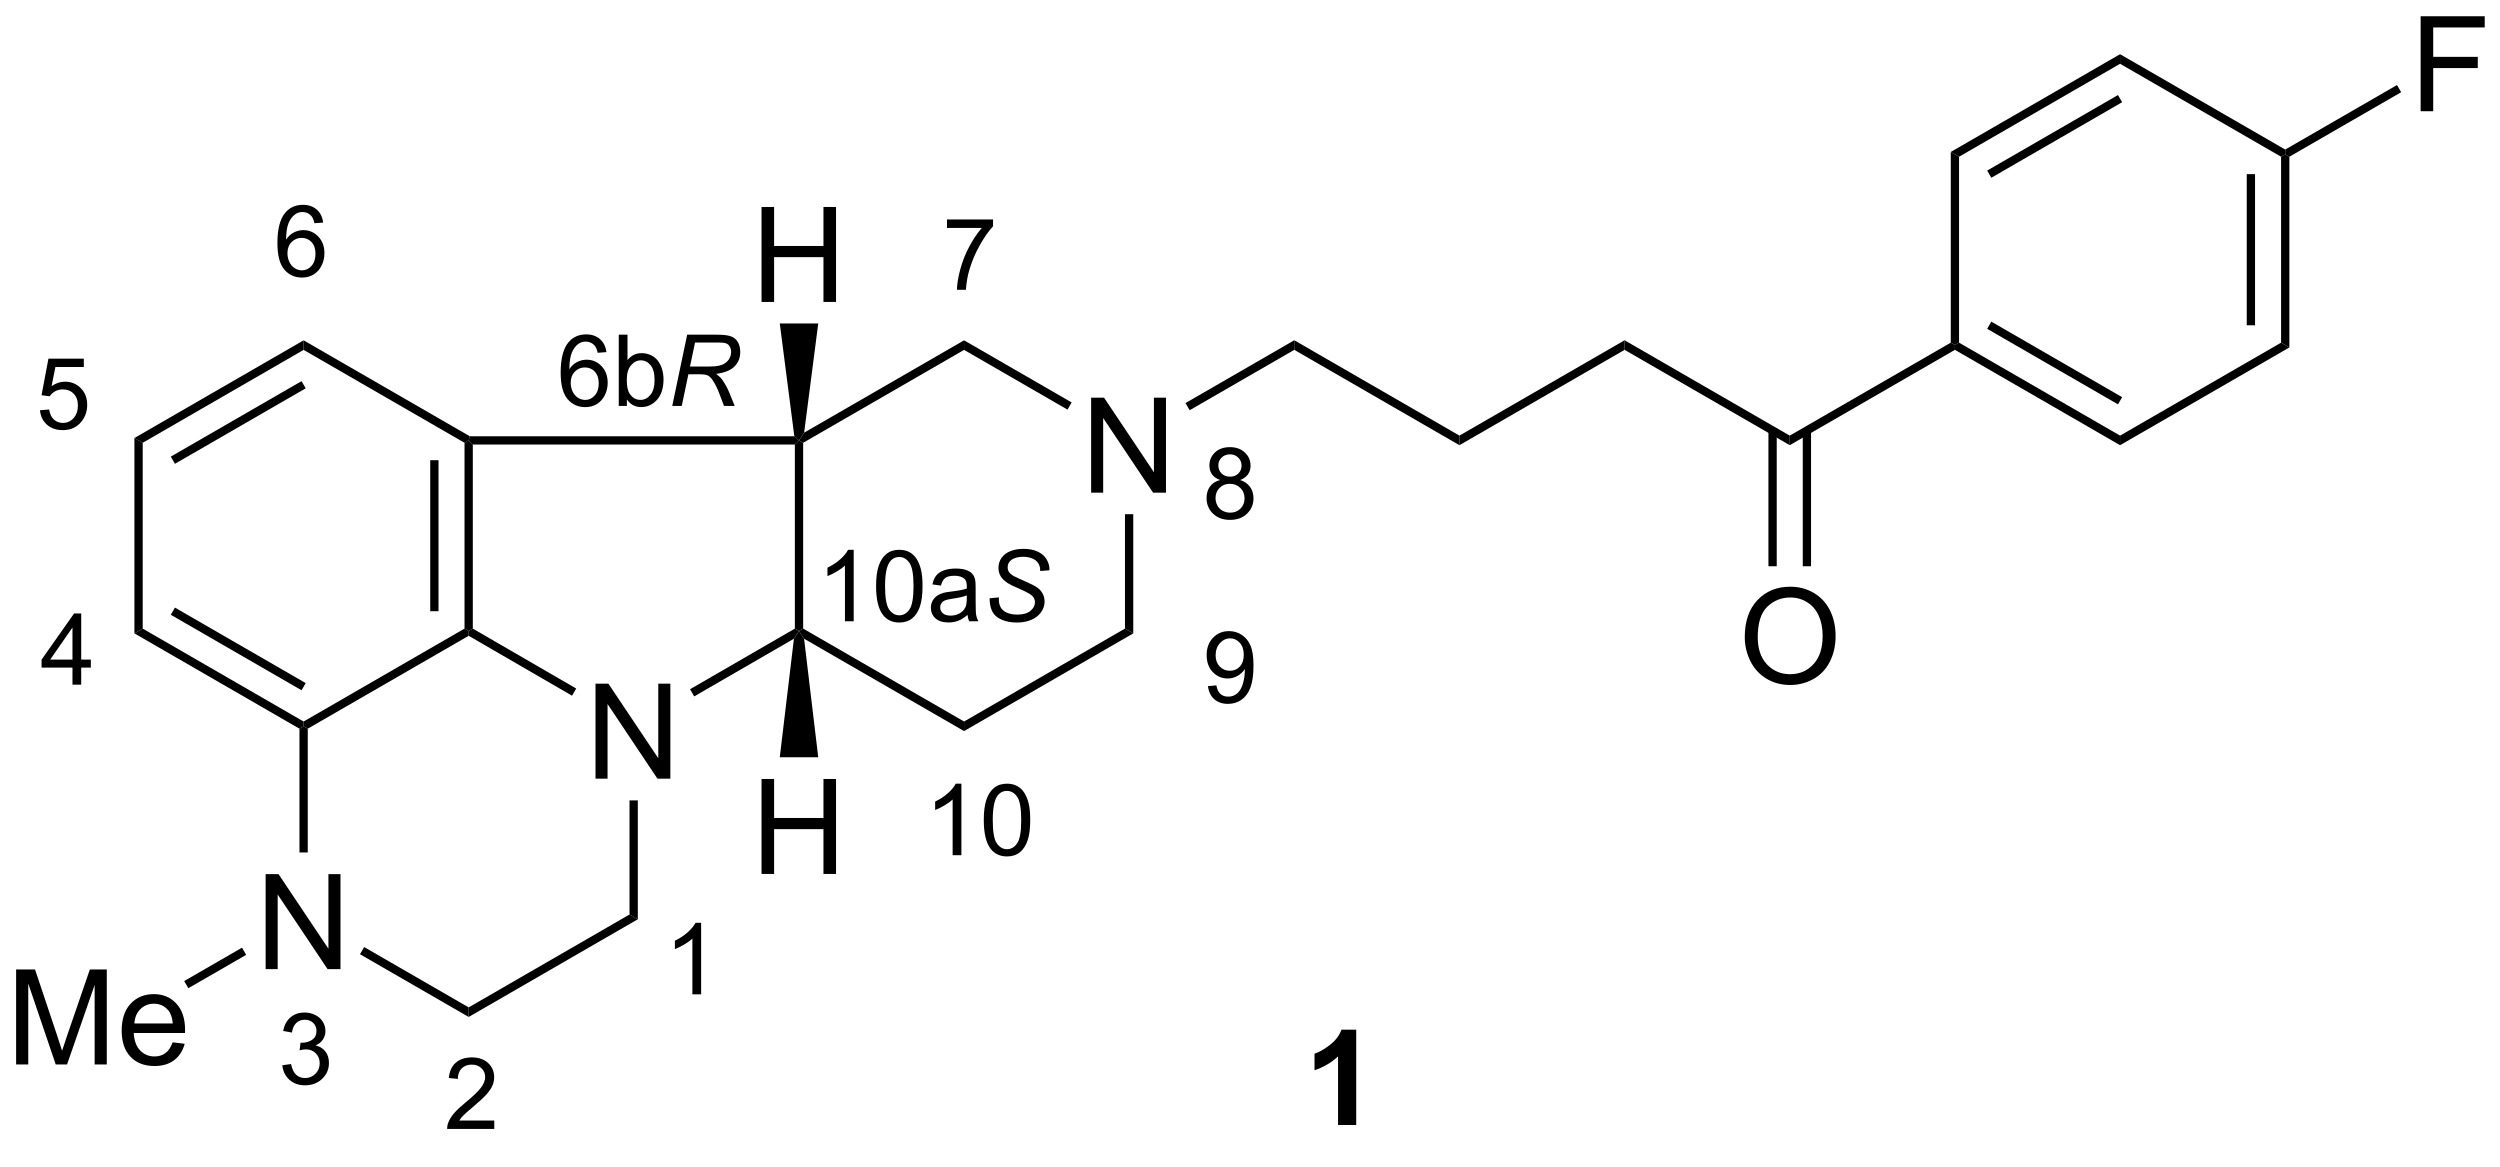<?xml version="1.0" encoding="UTF-8"?>
<!DOCTYPE svg PUBLIC '-//W3C//DTD SVG 1.0//EN'
          'http://www.w3.org/TR/2001/REC-SVG-20010904/DTD/svg10.dtd'>
<svg stroke-dasharray="none" shape-rendering="auto" xmlns="http://www.w3.org/2000/svg" font-family="'Dialog'" text-rendering="auto" width="90" fill-opacity="1" color-interpolation="auto" color-rendering="auto" preserveAspectRatio="xMidYMid meet" font-size="12px" viewBox="0 0 90 42" fill="black" xmlns:xlink="http://www.w3.org/1999/xlink" stroke="black" image-rendering="auto" stroke-miterlimit="10" stroke-linecap="square" stroke-linejoin="miter" font-style="normal" stroke-width="1" height="42" stroke-dashoffset="0" font-weight="normal" stroke-opacity="1"
><!--Generated by the Batik Graphics2D SVG Generator--><defs id="genericDefs"
  /><g
  ><defs id="defs1"
    ><clipPath clipPathUnits="userSpaceOnUse" id="clipPath1"
      ><path d="M2.201 1.596 L157.319 1.596 L157.319 72.61 L2.201 72.61 L2.201 1.596 Z"
      /></clipPath
      ><clipPath clipPathUnits="userSpaceOnUse" id="clipPath2"
      ><path d="M0.29 22.705 L0.29 91.745 L151.095 91.745 L151.095 22.705 Z"
      /></clipPath
    ></defs
    ><g transform="scale(0.58,0.58) translate(-2.201,-1.596) matrix(1.029,0,0,1.029,1.903,-21.759)"
    ><path d="M36.211 69.664 L36.211 63.937 L36.989 63.937 L39.997 68.432 L39.997 63.937 L40.724 63.937 L40.724 69.664 L39.945 69.664 L36.937 65.164 L36.937 69.664 L36.211 69.664 Z" stroke="none" clip-path="url(#clipPath2)"
    /></g
    ><g transform="matrix(0.597,0,0,0.597,-0.173,-13.55)"
    ><path d="M28.301 49.398 L28.551 49.254 L28.801 49.504 L28.801 60.603 L28.551 60.747 L28.301 60.602 ZM26.233 50.448 L26.233 59.553 L26.733 59.553 L26.733 50.448 Z" stroke="none" clip-path="url(#clipPath2)"
    /></g
    ><g transform="matrix(0.597,0,0,0.597,-0.173,-13.55)"
    ><path d="M28.551 61.036 L28.551 60.747 L28.801 60.603 L35.036 64.216 L34.785 64.649 Z" stroke="none" clip-path="url(#clipPath2)"
    /></g
    ><g transform="matrix(0.597,0,0,0.597,-0.173,-13.55)"
    ><path d="M42.151 64.691 L41.901 64.258 L48.221 60.603 L48.471 60.747 L48.165 61.212 Z" stroke="none" clip-path="url(#clipPath2)"
    /></g
    ><g transform="matrix(0.597,0,0,0.597,-0.173,-13.55)"
    ><path d="M48.721 60.602 L48.471 60.747 L48.221 60.603 L48.221 49.504 L48.471 49.254 L48.721 49.398 Z" stroke="none" clip-path="url(#clipPath2)"
    /></g
    ><g transform="matrix(0.597,0,0,0.597,-0.173,-13.55)"
    ><path d="M28.801 49.504 L28.551 49.254 L28.618 49.004 L48.189 49.004 L48.471 49.254 L48.221 49.504 Z" stroke="none" clip-path="url(#clipPath2)"
    /></g
    ><g transform="matrix(0.597,0,0,0.597,-0.173,-13.55)"
    ><path d="M28.618 49.004 L28.551 49.254 L28.301 49.398 L18.598 43.796 L18.598 43.219 Z" stroke="none" clip-path="url(#clipPath2)"
    /></g
    ><g transform="matrix(0.597,0,0,0.597,-0.173,-13.55)"
    ><path d="M18.598 43.219 L18.598 43.796 L8.895 49.398 L8.395 49.11 ZM18.473 45.68 L10.589 50.232 L10.839 50.665 L18.723 46.113 Z" stroke="none" clip-path="url(#clipPath2)"
    /></g
    ><g transform="matrix(0.597,0,0,0.597,-0.173,-13.55)"
    ><path d="M8.395 49.11 L8.895 49.398 L8.895 60.602 L8.395 60.891 Z" stroke="none" clip-path="url(#clipPath2)"
    /></g
    ><g transform="matrix(0.597,0,0,0.597,-0.173,-13.55)"
    ><path d="M8.395 60.891 L8.895 60.602 L18.598 66.205 L18.598 66.493 L18.348 66.638 ZM10.589 59.769 L18.473 64.321 L18.723 63.888 L10.839 59.336 Z" stroke="none" clip-path="url(#clipPath2)"
    /></g
    ><g transform="matrix(0.597,0,0,0.597,-0.173,-13.55)"
    ><path d="M18.848 66.638 L18.598 66.493 L18.598 66.205 L28.301 60.602 L28.551 60.747 L28.551 61.036 Z" stroke="none" clip-path="url(#clipPath2)"
    /></g
    ><g transform="matrix(0.597,0,0,0.597,-0.173,-13.55)"
    ><path d="M66.087 52.404 L66.087 46.677 L66.865 46.677 L69.873 51.172 L69.873 46.677 L70.6 46.677 L70.6 52.404 L69.821 52.404 L66.813 47.904 L66.813 52.404 L66.087 52.404 Z" stroke="none" clip-path="url(#clipPath2)"
    /></g
    ><g transform="matrix(0.597,0,0,0.597,-0.173,-13.55)"
    ><path d="M48.777 61.212 L48.471 60.747 L48.721 60.602 L58.424 66.205 L58.424 66.782 Z" stroke="none" clip-path="url(#clipPath2)"
    /></g
    ><g transform="matrix(0.597,0,0,0.597,-0.173,-13.55)"
    ><path d="M58.424 66.782 L58.424 66.205 L68.127 60.602 L68.627 60.891 Z" stroke="none" clip-path="url(#clipPath2)"
    /></g
    ><g transform="matrix(0.597,0,0,0.597,-0.173,-13.55)"
    ><path d="M68.627 60.891 L68.127 60.602 L68.127 53.704 L68.627 53.704 Z" stroke="none" clip-path="url(#clipPath2)"
    /></g
    ><g transform="matrix(0.597,0,0,0.597,-0.173,-13.55)"
    ><path d="M64.912 46.965 L64.662 47.398 L58.424 43.796 L58.424 43.219 Z" stroke="none" clip-path="url(#clipPath2)"
    /></g
    ><g transform="matrix(0.597,0,0,0.597,-0.173,-13.55)"
    ><path d="M58.424 43.219 L58.424 43.796 L48.721 49.398 L48.471 49.254 L48.781 48.786 Z" stroke="none" clip-path="url(#clipPath2)"
    /></g
    ><g transform="matrix(0.597,0,0,0.597,-0.173,-13.55)"
    ><path d="M16.308 81.136 L16.308 75.409 L17.086 75.409 L20.094 79.904 L20.094 75.409 L20.821 75.409 L20.821 81.136 L20.042 81.136 L17.034 76.636 L17.034 81.136 L16.308 81.136 Z" stroke="none" clip-path="url(#clipPath2)"
    /></g
    ><g transform="matrix(0.597,0,0,0.597,-0.173,-13.55)"
    ><path d="M18.348 66.638 L18.598 66.493 L18.848 66.638 L18.848 74.102 L18.348 74.102 Z" stroke="none" clip-path="url(#clipPath2)"
    /></g
    ><g transform="matrix(0.597,0,0,0.597,-0.173,-13.55)"
    ><path d="M21.998 80.238 L22.248 79.805 L28.551 83.444 L28.552 84.021 Z" stroke="none" clip-path="url(#clipPath2)"
    /></g
    ><g transform="matrix(0.597,0,0,0.597,-0.173,-13.55)"
    ><path d="M28.552 84.021 L28.551 83.444 L38.251 77.842 L38.751 78.13 Z" stroke="none" clip-path="url(#clipPath2)"
    /></g
    ><g transform="matrix(0.597,0,0,0.597,-0.173,-13.55)"
    ><path d="M38.751 78.13 L38.251 77.842 L38.251 70.964 L38.751 70.964 Z" stroke="none" clip-path="url(#clipPath2)"
    /></g
    ><g transform="matrix(0.597,0,0,0.597,-0.173,-13.55)"
    ><path d="M46.212 40.904 L46.212 35.177 L46.969 35.177 L46.969 37.529 L49.946 37.529 L49.946 35.177 L50.704 35.177 L50.704 40.904 L49.946 40.904 L49.946 38.203 L46.969 38.203 L46.969 40.904 L46.212 40.904 Z" stroke="none" clip-path="url(#clipPath2)"
    /></g
    ><g transform="matrix(0.597,0,0,0.597,-0.173,-13.55)"
    ><path d="M48.781 48.786 L48.471 49.254 L48.189 49.004 L47.311 42.204 L49.631 42.204 Z" stroke="none" clip-path="url(#clipPath2)"
    /></g
    ><g transform="matrix(0.597,0,0,0.597,-0.173,-13.55)"
    ><path d="M46.212 75.397 L46.212 69.67 L46.969 69.67 L46.969 72.022 L49.946 72.022 L49.946 69.67 L50.704 69.67 L50.704 75.397 L49.946 75.397 L49.946 72.696 L46.969 72.696 L46.969 75.397 L46.212 75.397 Z" stroke="none" clip-path="url(#clipPath2)"
    /></g
    ><g transform="matrix(0.597,0,0,0.597,-0.173,-13.55)"
    ><path d="M48.165 61.212 L48.471 60.747 L48.777 61.212 L49.631 68.362 L47.311 68.362 Z" stroke="none" clip-path="url(#clipPath2)"
    /></g
    ><g transform="matrix(0.597,0,0,0.597,-0.173,-13.55)"
    ><path d="M1.262 86.886 L1.262 81.159 L2.403 81.159 L3.76 85.214 Q3.947 85.779 4.033 86.061 Q4.13 85.748 4.338 85.144 L5.708 81.159 L6.729 81.159 L6.729 86.886 L5.997 86.886 L5.997 82.092 L4.333 86.886 L3.651 86.886 L1.994 82.011 L1.994 86.886 L1.262 86.886 ZM10.7 85.55 L11.427 85.639 Q11.255 86.277 10.789 86.628 Q10.325 86.98 9.604 86.98 Q8.692 86.98 8.158 86.42 Q7.627 85.858 7.627 84.847 Q7.627 83.8 8.166 83.222 Q8.705 82.644 9.565 82.644 Q10.395 82.644 10.921 83.212 Q11.45 83.777 11.45 84.803 Q11.45 84.865 11.447 84.99 L8.354 84.99 Q8.393 85.675 8.739 86.04 Q9.088 86.402 9.606 86.402 Q9.994 86.402 10.268 86.199 Q10.541 85.996 10.7 85.55 ZM8.393 84.412 L10.708 84.412 Q10.661 83.889 10.442 83.628 Q10.106 83.222 9.572 83.222 Q9.088 83.222 8.757 83.548 Q8.427 83.871 8.393 84.412 Z" stroke="none" clip-path="url(#clipPath2)"
    /></g
    ><g transform="matrix(0.597,0,0,0.597,-0.173,-13.55)"
    ><path d="M14.883 79.843 L15.133 80.276 L11.646 82.288 L11.396 81.856 Z" stroke="none" clip-path="url(#clipPath2)"
    /></g
    ><g transform="matrix(0.597,0,0,0.597,-0.173,-13.55)"
    ><path d="M82.072 90.538 L80.976 90.538 L80.976 86.4 Q80.374 86.963 79.557 87.234 L79.557 86.236 Q79.986 86.096 80.489 85.705 Q80.994 85.312 81.182 84.788 L82.072 84.788 L82.072 90.538 Z" stroke="none" clip-path="url(#clipPath2)"
    /></g
    ><g transform="matrix(0.597,0,0,0.597,-0.173,-13.55)"
    ><path d="M72.027 47.435 L71.777 47.002 L78.336 43.215 L78.336 43.793 Z" stroke="none" clip-path="url(#clipPath2)"
    /></g
    ><g transform="matrix(0.597,0,0,0.597,-0.173,-13.55)"
    ><path d="M78.336 43.793 L78.336 43.215 L88.296 48.965 L88.296 49.543 Z" stroke="none" clip-path="url(#clipPath2)"
    /></g
    ><g transform="matrix(0.597,0,0,0.597,-0.173,-13.55)"
    ><path d="M88.296 49.543 L88.296 48.965 L98.255 43.215 L98.255 43.793 Z" stroke="none" clip-path="url(#clipPath2)"
    /></g
    ><g transform="matrix(0.597,0,0,0.597,-0.173,-13.55)"
    ><path d="M98.255 43.793 L98.255 43.215 L108.214 48.965 L108.214 49.543 Z" stroke="none" clip-path="url(#clipPath2)"
    /></g
    ><g transform="matrix(0.597,0,0,0.597,-0.173,-13.55)"
    ><path d="M105.502 61.115 Q105.502 59.688 106.268 58.883 Q107.034 58.076 108.245 58.076 Q109.036 58.076 109.672 58.456 Q110.31 58.834 110.643 59.511 Q110.979 60.188 110.979 61.047 Q110.979 61.92 110.627 62.607 Q110.276 63.295 109.63 63.649 Q108.987 64.003 108.239 64.003 Q107.432 64.003 106.794 63.612 Q106.159 63.219 105.831 62.545 Q105.502 61.867 105.502 61.115 ZM106.284 61.125 Q106.284 62.162 106.838 62.758 Q107.396 63.352 108.237 63.352 Q109.091 63.352 109.643 62.75 Q110.198 62.149 110.198 61.045 Q110.198 60.344 109.961 59.823 Q109.724 59.302 109.268 59.016 Q108.815 58.727 108.247 58.727 Q107.442 58.727 106.862 59.282 Q106.284 59.834 106.284 61.125 Z" stroke="none" clip-path="url(#clipPath2)"
    /></g
    ><g transform="matrix(0.597,0,0,0.597,-0.173,-13.55)"
    ><path d="M106.929 48.657 L106.929 56.842 L107.429 56.842 L107.429 48.657 ZM108.999 48.657 L108.999 56.842 L109.499 56.842 L109.499 48.657 Z" stroke="none" clip-path="url(#clipPath2)"
    /></g
    ><g transform="matrix(0.597,0,0,0.597,-0.173,-13.55)"
    ><path d="M108.214 49.543 L108.214 48.965 L117.924 43.36 L118.174 43.504 L118.174 43.793 Z" stroke="none" clip-path="url(#clipPath2)"
    /></g
    ><g transform="matrix(0.597,0,0,0.597,-0.173,-13.55)"
    ><path d="M118.174 43.793 L118.174 43.504 L118.424 43.36 L128.133 48.965 L128.133 49.543 ZM120.119 42.525 L128.008 47.08 L128.258 46.647 L120.369 42.092 Z" stroke="none" clip-path="url(#clipPath2)"
    /></g
    ><g transform="matrix(0.597,0,0,0.597,-0.173,-13.55)"
    ><path d="M128.133 49.543 L128.133 48.965 L137.842 43.36 L138.342 43.648 Z" stroke="none" clip-path="url(#clipPath2)"
    /></g
    ><g transform="matrix(0.597,0,0,0.597,-0.173,-13.55)"
    ><path d="M138.342 43.648 L137.842 43.36 L137.842 32.148 L138.092 32.004 L138.342 32.148 ZM136.272 42.309 L136.272 33.199 L135.772 33.199 L135.772 42.309 Z" stroke="none" clip-path="url(#clipPath2)"
    /></g
    ><g transform="matrix(0.597,0,0,0.597,-0.173,-13.55)"
    ><path d="M138.092 31.715 L138.092 32.004 L137.842 32.148 L128.133 26.543 L128.133 25.965 Z" stroke="none" clip-path="url(#clipPath2)"
    /></g
    ><g transform="matrix(0.597,0,0,0.597,-0.173,-13.55)"
    ><path d="M128.133 25.965 L128.133 26.543 L118.424 32.148 L117.924 31.86 ZM128.008 28.428 L120.119 32.983 L120.369 33.416 L128.258 28.861 Z" stroke="none" clip-path="url(#clipPath2)"
    /></g
    ><g transform="matrix(0.597,0,0,0.597,-0.173,-13.55)"
    ><path d="M117.924 31.86 L118.424 32.148 L118.424 43.36 L118.174 43.504 L117.924 43.36 Z" stroke="none" clip-path="url(#clipPath2)"
    /></g
    ><g transform="matrix(0.597,0,0,0.597,-0.173,-13.55)"
    ><path d="M146.258 29.404 L146.258 23.677 L150.122 23.677 L150.122 24.352 L147.016 24.352 L147.016 26.125 L149.703 26.125 L149.703 26.802 L147.016 26.802 L147.016 29.404 L146.258 29.404 Z" stroke="none" clip-path="url(#clipPath2)"
    /></g
    ><g transform="matrix(0.597,0,0,0.597,-0.173,-13.55)"
    ><path d="M138.342 32.148 L138.092 32.004 L138.092 31.715 L144.833 27.824 L145.083 28.257 Z" stroke="none" clip-path="url(#clipPath2)"
    /></g
    ><g transform="matrix(0.597,0,0,0.597,-0.173,-13.55)"
    ><path d="M36.858 43.93 L36.333 43.971 Q36.263 43.66 36.134 43.52 Q35.921 43.295 35.606 43.295 Q35.354 43.295 35.165 43.436 Q34.915 43.617 34.77 43.967 Q34.628 44.315 34.622 44.959 Q34.813 44.668 35.089 44.528 Q35.364 44.387 35.665 44.387 Q36.192 44.387 36.563 44.776 Q36.934 45.164 36.934 45.779 Q36.934 46.184 36.759 46.531 Q36.585 46.877 36.28 47.063 Q35.975 47.248 35.589 47.248 Q34.931 47.248 34.515 46.764 Q34.099 46.278 34.099 45.164 Q34.099 43.918 34.557 43.354 Q34.96 42.861 35.64 42.861 Q36.145 42.861 36.47 43.147 Q36.794 43.43 36.858 43.93 ZM34.704 45.781 Q34.704 46.055 34.819 46.305 Q34.937 46.553 35.144 46.684 Q35.352 46.813 35.581 46.813 Q35.915 46.813 36.155 46.543 Q36.395 46.274 36.395 45.811 Q36.395 45.365 36.157 45.109 Q35.921 44.854 35.559 44.854 Q35.202 44.854 34.952 45.109 Q34.704 45.365 34.704 45.781 ZM38.092 47.174 L37.602 47.174 L37.602 42.879 L38.129 42.879 L38.129 44.41 Q38.463 43.992 38.982 43.992 Q39.27 43.992 39.525 44.108 Q39.781 44.223 39.947 44.434 Q40.113 44.643 40.207 44.94 Q40.301 45.234 40.301 45.571 Q40.301 46.371 39.904 46.809 Q39.51 47.244 38.955 47.244 Q38.404 47.244 38.092 46.783 L38.092 47.174 ZM38.086 45.594 Q38.086 46.154 38.238 46.403 Q38.486 46.811 38.912 46.811 Q39.258 46.811 39.51 46.51 Q39.762 46.209 39.762 45.615 Q39.762 45.006 39.52 44.717 Q39.277 44.426 38.935 44.426 Q38.59 44.426 38.338 44.727 Q38.086 45.026 38.086 45.594 Z" stroke="none" clip-path="url(#clipPath2)"
    /></g
    ><g transform="matrix(0.597,0,0,0.597,-0.173,-13.55)"
    ><path d="M40.827 47.174 L41.727 42.879 L43.528 42.879 Q44.061 42.879 44.337 42.969 Q44.612 43.057 44.769 43.303 Q44.927 43.549 44.927 43.924 Q44.927 44.449 44.583 44.795 Q44.241 45.141 43.475 45.242 Q43.71 45.416 43.831 45.582 Q44.1 45.961 44.264 46.365 L44.593 47.174 L43.95 47.174 L43.644 46.373 Q43.475 45.94 43.263 45.623 Q43.116 45.404 42.964 45.336 Q42.811 45.266 42.468 45.266 L41.8 45.266 L41.401 47.174 L40.827 47.174 ZM41.897 44.801 L42.69 44.801 Q43.241 44.801 43.409 44.785 Q43.733 44.754 43.94 44.641 Q44.149 44.526 44.263 44.332 Q44.378 44.139 44.378 43.916 Q44.378 43.729 44.292 43.59 Q44.208 43.449 44.069 43.401 Q43.932 43.35 43.602 43.35 L42.202 43.35 L41.897 44.801 Z" stroke="none" clip-path="url(#clipPath2)"
    /></g
    ><g transform="matrix(0.597,0,0,0.597,-0.173,-13.55)"
    ><path d="M51.769 60.162 L51.241 60.162 L51.241 56.801 Q51.05 56.983 50.741 57.164 Q50.433 57.346 50.187 57.438 L50.187 56.928 Q50.628 56.719 50.958 56.424 Q51.29 56.127 51.429 55.85 L51.769 55.85 L51.769 60.162 ZM53.119 58.043 Q53.119 57.281 53.276 56.819 Q53.432 56.354 53.74 56.102 Q54.051 55.85 54.52 55.85 Q54.865 55.85 55.125 55.988 Q55.387 56.127 55.557 56.391 Q55.727 56.652 55.822 57.029 Q55.92 57.404 55.92 58.043 Q55.92 58.799 55.764 59.264 Q55.609 59.729 55.299 59.983 Q54.99 60.236 54.52 60.236 Q53.898 60.236 53.543 59.789 Q53.119 59.254 53.119 58.043 ZM53.66 58.043 Q53.66 59.102 53.908 59.451 Q54.156 59.801 54.52 59.801 Q54.883 59.801 55.129 59.449 Q55.377 59.098 55.377 58.043 Q55.377 56.983 55.129 56.635 Q54.883 56.285 54.514 56.285 Q54.151 56.285 53.934 56.594 Q53.66 56.986 53.66 58.043 ZM58.632 59.777 Q58.339 60.027 58.068 60.131 Q57.798 60.233 57.487 60.233 Q56.974 60.233 56.698 59.983 Q56.423 59.731 56.423 59.342 Q56.423 59.113 56.526 58.924 Q56.632 58.734 56.8 58.621 Q56.968 58.506 57.179 58.447 Q57.335 58.406 57.648 58.369 Q58.286 58.293 58.589 58.188 Q58.591 58.078 58.591 58.049 Q58.591 57.727 58.443 57.596 Q58.239 57.416 57.841 57.416 Q57.47 57.416 57.292 57.547 Q57.114 57.678 57.03 58.008 L56.515 57.938 Q56.585 57.608 56.745 57.404 Q56.907 57.199 57.212 57.09 Q57.517 56.981 57.917 56.981 Q58.316 56.981 58.563 57.074 Q58.813 57.168 58.931 57.311 Q59.048 57.451 59.095 57.668 Q59.122 57.803 59.122 58.154 L59.122 58.858 Q59.122 59.594 59.155 59.789 Q59.188 59.983 59.288 60.162 L58.737 60.162 Q58.655 59.998 58.632 59.777 ZM58.589 58.6 Q58.302 58.717 57.728 58.799 Q57.401 58.846 57.267 58.904 Q57.132 58.963 57.058 59.076 Q56.985 59.19 56.985 59.326 Q56.985 59.537 57.146 59.678 Q57.306 59.819 57.612 59.819 Q57.917 59.819 58.153 59.686 Q58.392 59.553 58.503 59.32 Q58.589 59.143 58.589 58.793 L58.589 58.6 Z" stroke="none" clip-path="url(#clipPath2)"
    /></g
    ><g transform="matrix(0.597,0,0,0.597,-0.173,-13.55)"
    ><path d="M59.965 58.773 L60.527 58.721 L60.522 58.869 Q60.522 59.119 60.635 59.326 Q60.75 59.531 61.014 59.645 Q61.277 59.758 61.641 59.758 Q62.156 59.758 62.428 59.533 Q62.699 59.307 62.699 59.016 Q62.699 58.815 62.555 58.647 Q62.408 58.483 61.756 58.201 Q61.248 57.983 61.065 57.865 Q60.773 57.674 60.635 57.451 Q60.498 57.227 60.498 56.94 Q60.498 56.608 60.68 56.342 Q60.861 56.074 61.211 55.934 Q61.562 55.793 62.002 55.793 Q62.525 55.793 62.885 55.969 Q63.246 56.145 63.408 56.438 Q63.572 56.731 63.572 56.998 Q63.572 57.023 63.568 57.086 L63.016 57.129 Q63.016 56.947 62.983 56.846 Q62.924 56.666 62.801 56.543 Q62.678 56.42 62.463 56.346 Q62.248 56.272 61.98 56.272 Q61.512 56.272 61.252 56.483 Q61.053 56.643 61.053 56.91 Q61.053 57.069 61.135 57.194 Q61.217 57.316 61.43 57.438 Q61.582 57.522 62.154 57.773 Q62.617 57.979 62.793 58.096 Q63.027 58.252 63.152 58.473 Q63.279 58.694 63.279 58.975 Q63.279 59.324 63.066 59.619 Q62.853 59.912 62.478 60.074 Q62.103 60.236 61.621 60.236 Q60.891 60.236 60.43 59.918 Q59.969 59.6 59.965 58.773 Z" stroke="none" clip-path="url(#clipPath2)"
    /></g
    ><g transform="matrix(0.597,0,0,0.597,-0.173,-13.55)"
    ><path d="M42.569 82.655 L42.041 82.655 L42.041 79.294 Q41.85 79.475 41.541 79.657 Q41.233 79.838 40.987 79.93 L40.987 79.421 Q41.428 79.212 41.758 78.917 Q42.09 78.62 42.229 78.342 L42.569 78.342 L42.569 82.655 Z" stroke="none" clip-path="url(#clipPath2)"
    /></g
    ><g transform="matrix(0.597,0,0,0.597,-0.173,-13.55)"
    ><path d="M17.314 86.932 L17.841 86.862 Q17.933 87.311 18.15 87.508 Q18.368 87.705 18.683 87.705 Q19.054 87.705 19.31 87.448 Q19.568 87.19 19.568 86.809 Q19.568 86.446 19.329 86.211 Q19.093 85.975 18.726 85.975 Q18.577 85.975 18.355 86.034 L18.413 85.571 Q18.466 85.576 18.497 85.576 Q18.835 85.576 19.105 85.401 Q19.374 85.225 19.374 84.858 Q19.374 84.569 19.177 84.379 Q18.982 84.188 18.671 84.188 Q18.363 84.188 18.157 84.381 Q17.952 84.575 17.894 84.961 L17.366 84.868 Q17.464 84.336 17.806 84.045 Q18.15 83.754 18.659 83.754 Q19.011 83.754 19.306 83.905 Q19.603 84.055 19.759 84.317 Q19.915 84.576 19.915 84.869 Q19.915 85.149 19.765 85.377 Q19.616 85.606 19.323 85.74 Q19.704 85.828 19.915 86.106 Q20.126 86.381 20.126 86.797 Q20.126 87.36 19.716 87.752 Q19.306 88.143 18.679 88.143 Q18.114 88.143 17.739 87.807 Q17.366 87.469 17.314 86.932 Z" stroke="none" clip-path="url(#clipPath2)"
    /></g
    ><g transform="matrix(0.597,0,0,0.597,-0.173,-13.55)"
    ><path d="M30.095 90.265 L30.095 90.772 L27.255 90.772 Q27.249 90.581 27.318 90.405 Q27.425 90.116 27.663 89.835 Q27.904 89.554 28.355 89.185 Q29.054 88.61 29.3 88.275 Q29.546 87.939 29.546 87.64 Q29.546 87.327 29.322 87.112 Q29.099 86.895 28.738 86.895 Q28.357 86.895 28.128 87.124 Q27.9 87.353 27.898 87.757 L27.355 87.702 Q27.411 87.095 27.775 86.778 Q28.138 86.46 28.749 86.46 Q29.368 86.46 29.728 86.804 Q30.089 87.145 30.089 87.651 Q30.089 87.909 29.984 88.159 Q29.878 88.407 29.632 88.683 Q29.388 88.958 28.82 89.439 Q28.345 89.837 28.21 89.98 Q28.076 90.122 27.988 90.265 L30.095 90.265 Z" stroke="none" clip-path="url(#clipPath2)"
    /></g
    ><g transform="matrix(0.597,0,0,0.597,-0.173,-13.55)"
    ><path d="M4.66 63.984 L4.66 62.955 L2.797 62.955 L2.797 62.473 L4.758 59.689 L5.187 59.689 L5.187 62.473 L5.767 62.473 L5.767 62.955 L5.187 62.955 L5.187 63.984 L4.66 63.984 ZM4.66 62.473 L4.66 60.535 L3.316 62.473 L4.66 62.473 Z" stroke="none" clip-path="url(#clipPath2)"
    /></g
    ><g transform="matrix(0.597,0,0,0.597,-0.173,-13.55)"
    ><path d="M2.7 47.436 L3.253 47.389 Q3.315 47.793 3.538 47.996 Q3.762 48.2 4.079 48.2 Q4.46 48.2 4.723 47.912 Q4.987 47.625 4.987 47.151 Q4.987 46.7 4.733 46.44 Q4.481 46.178 4.071 46.178 Q3.815 46.178 3.61 46.295 Q3.405 46.41 3.288 46.594 L2.794 46.529 L3.21 44.325 L5.344 44.325 L5.344 44.828 L3.631 44.828 L3.399 45.983 Q3.786 45.713 4.212 45.713 Q4.774 45.713 5.161 46.104 Q5.548 46.492 5.548 47.104 Q5.548 47.688 5.208 48.112 Q4.794 48.635 4.079 48.635 Q3.493 48.635 3.122 48.307 Q2.753 47.977 2.7 47.436 Z" stroke="none" clip-path="url(#clipPath2)"
    /></g
    ><g transform="matrix(0.597,0,0,0.597,-0.173,-13.55)"
    ><path d="M19.777 36.117 L19.252 36.158 Q19.182 35.847 19.053 35.706 Q18.84 35.482 18.526 35.482 Q18.273 35.482 18.084 35.623 Q17.834 35.804 17.689 36.154 Q17.547 36.501 17.541 37.146 Q17.733 36.855 18.008 36.714 Q18.283 36.574 18.584 36.574 Q19.111 36.574 19.483 36.962 Q19.854 37.351 19.854 37.966 Q19.854 38.371 19.678 38.718 Q19.504 39.064 19.199 39.249 Q18.895 39.435 18.508 39.435 Q17.85 39.435 17.434 38.951 Q17.018 38.464 17.018 37.351 Q17.018 36.105 17.477 35.541 Q17.879 35.048 18.559 35.048 Q19.064 35.048 19.389 35.334 Q19.713 35.617 19.777 36.117 ZM17.623 37.968 Q17.623 38.242 17.738 38.492 Q17.856 38.74 18.063 38.871 Q18.272 38.999 18.5 38.999 Q18.834 38.999 19.074 38.73 Q19.314 38.46 19.314 37.998 Q19.314 37.552 19.076 37.296 Q18.84 37.041 18.479 37.041 Q18.121 37.041 17.871 37.296 Q17.623 37.552 17.623 37.968 Z" stroke="none" clip-path="url(#clipPath2)"
    /></g
    ><g transform="matrix(0.597,0,0,0.597,-0.173,-13.55)"
    ><path d="M57.394 36.44 L57.394 35.932 L60.173 35.932 L60.173 36.342 Q59.763 36.78 59.361 37.505 Q58.958 38.227 58.738 38.991 Q58.579 39.53 58.536 40.172 L57.993 40.172 Q58.003 39.665 58.193 38.948 Q58.384 38.229 58.74 37.563 Q59.095 36.897 59.497 36.44 L57.394 36.44 Z" stroke="none" clip-path="url(#clipPath2)"
    /></g
    ><g transform="matrix(0.597,0,0,0.597,-0.173,-13.55)"
    ><path d="M73.863 51.642 Q73.535 51.523 73.377 51.301 Q73.219 51.078 73.219 50.767 Q73.219 50.299 73.555 49.98 Q73.893 49.66 74.453 49.66 Q75.016 49.66 75.358 49.986 Q75.701 50.312 75.701 50.781 Q75.701 51.08 75.543 51.303 Q75.387 51.523 75.069 51.642 Q75.463 51.771 75.67 52.058 Q75.877 52.346 75.877 52.744 Q75.877 53.295 75.487 53.672 Q75.098 54.047 74.461 54.047 Q73.826 54.047 73.436 53.67 Q73.047 53.293 73.047 52.73 Q73.047 52.31 73.258 52.029 Q73.471 51.746 73.863 51.642 ZM73.758 50.75 Q73.758 51.054 73.953 51.248 Q74.151 51.441 74.465 51.441 Q74.77 51.441 74.963 51.25 Q75.158 51.056 75.158 50.779 Q75.158 50.488 74.957 50.291 Q74.758 50.094 74.459 50.094 Q74.156 50.094 73.957 50.287 Q73.758 50.48 73.758 50.75 ZM73.588 52.732 Q73.588 52.959 73.695 53.17 Q73.803 53.381 74.014 53.496 Q74.225 53.611 74.467 53.611 Q74.846 53.611 75.092 53.369 Q75.338 53.125 75.338 52.75 Q75.338 52.369 75.084 52.121 Q74.83 51.871 74.449 51.871 Q74.078 51.871 73.832 52.117 Q73.588 52.363 73.588 52.732 Z" stroke="none" clip-path="url(#clipPath2)"
    /></g
    ><g transform="matrix(0.597,0,0,0.597,-0.173,-13.55)"
    ><path d="M73.131 64.073 L73.639 64.026 Q73.703 64.383 73.885 64.545 Q74.067 64.705 74.35 64.705 Q74.594 64.705 74.776 64.594 Q74.959 64.483 75.076 64.297 Q75.194 64.112 75.272 63.795 Q75.352 63.479 75.352 63.151 Q75.352 63.115 75.35 63.045 Q75.192 63.297 74.916 63.453 Q74.643 63.61 74.324 63.61 Q73.791 63.61 73.422 63.223 Q73.053 62.836 73.053 62.203 Q73.053 61.551 73.438 61.153 Q73.822 60.754 74.403 60.754 Q74.822 60.754 75.168 60.981 Q75.516 61.205 75.695 61.623 Q75.877 62.039 75.877 62.83 Q75.877 63.654 75.697 64.143 Q75.52 64.629 75.166 64.885 Q74.813 65.141 74.338 65.141 Q73.834 65.141 73.514 64.862 Q73.195 64.58 73.131 64.073 ZM75.291 62.178 Q75.291 61.723 75.049 61.457 Q74.807 61.19 74.467 61.19 Q74.115 61.19 73.854 61.477 Q73.594 61.764 73.594 62.221 Q73.594 62.631 73.842 62.889 Q74.09 63.145 74.453 63.145 Q74.819 63.145 75.055 62.889 Q75.291 62.631 75.291 62.178 Z" stroke="none" clip-path="url(#clipPath2)"
    /></g
    ><g transform="matrix(0.597,0,0,0.597,-0.173,-13.55)"
    ><path d="M58.263 74.267 L57.735 74.267 L57.735 70.905 Q57.544 71.087 57.235 71.269 Q56.927 71.45 56.681 71.542 L56.681 71.032 Q57.122 70.823 57.452 70.528 Q57.784 70.231 57.923 69.954 L58.263 69.954 L58.263 74.267 ZM59.613 72.147 Q59.613 71.386 59.77 70.923 Q59.926 70.458 60.234 70.206 Q60.545 69.954 61.014 69.954 Q61.359 69.954 61.619 70.093 Q61.881 70.231 62.051 70.495 Q62.221 70.757 62.316 71.134 Q62.414 71.509 62.414 72.147 Q62.414 72.903 62.258 73.368 Q62.103 73.833 61.793 74.087 Q61.484 74.341 61.014 74.341 Q60.393 74.341 60.037 73.894 Q59.613 73.358 59.613 72.147 ZM60.154 72.147 Q60.154 73.206 60.402 73.556 Q60.65 73.905 61.014 73.905 Q61.377 73.905 61.623 73.554 Q61.871 73.202 61.871 72.147 Q61.871 71.087 61.623 70.739 Q61.377 70.39 61.008 70.39 Q60.645 70.39 60.428 70.698 Q60.154 71.091 60.154 72.147 Z" stroke="none" clip-path="url(#clipPath2)"
    /></g
  ></g
></svg
>
